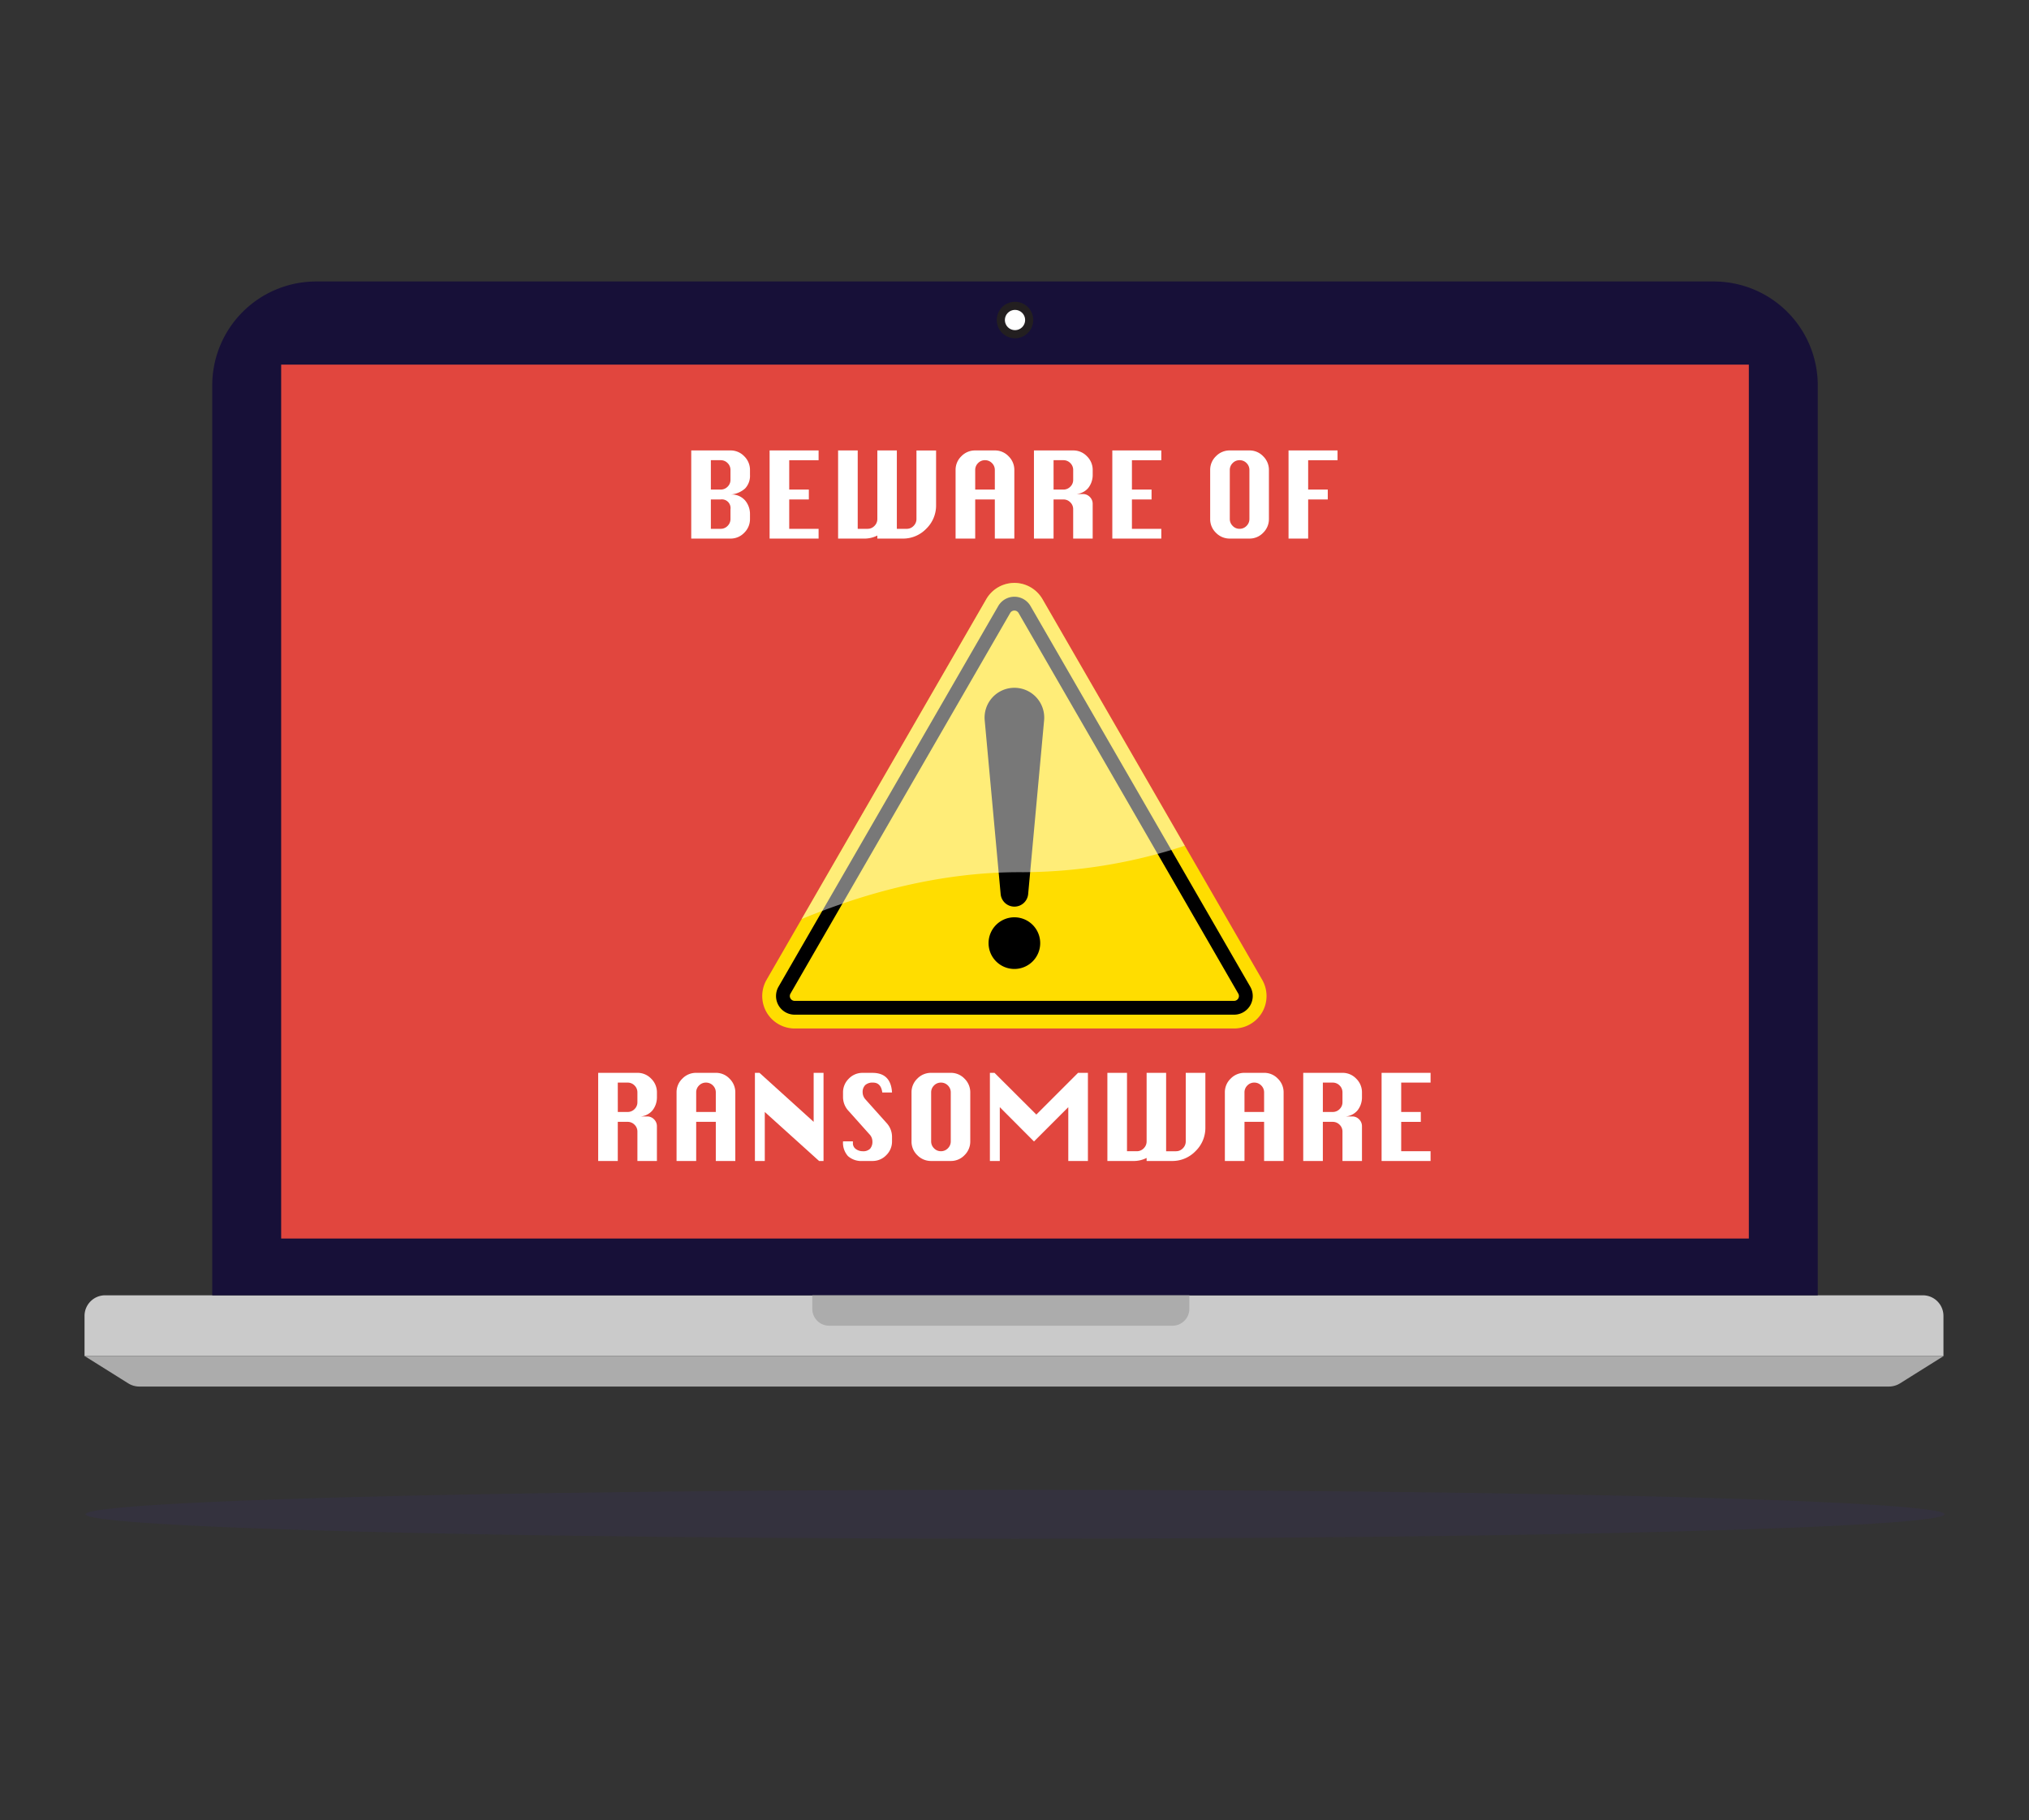 <svg xmlns="http://www.w3.org/2000/svg" xmlns:xlink="http://www.w3.org/1999/xlink" height="435" viewBox="0 0 485 435" width="485"><rect x="0" y="0" width="485" height="435" fill="#333333" stroke="none"/><clipPath id="a"><path d="m233 184h485v435h-485z"></path></clipPath><g clip-path="url(#a)" transform="translate(-233 -184)"><path d="m-480.633-730.01v9.609h-444.345v-9.609a4.927 4.927 0 0 1 4.927-4.927h434.491a4.927 4.927 0 0 1 4.927 4.927z" fill="#cacaca" transform="translate(1178.184 1228.491)"></path><path d="m-493.612-699.021h-418.2a5.015 5.015 0 0 1 -2.664-.766l-10.377-6.5h444.282l-10.377 6.5a5.016 5.016 0 0 1 -2.664.766z" fill="#acacac" transform="translate(1178.123 1214.381)"></path><path d="m24.828 0h334.118a24.828 24.828 0 0 1 24.828 24.828v217.454a0 0 0 0 1 0 0h-383.774a0 0 0 0 1 0 0v-217.454a24.828 24.828 0 0 1 24.828-24.828z" fill="#171038" transform="translate(283.734 251.272)"></path><circle cx="4.361" cy="4.361" fill="#231f20" r="4.361" transform="matrix(.242 -.97 .97 .242 470.334 263.655)"></circle><circle cx="2.423" cy="2.423" fill="#fff" r="2.423" transform="translate(473.198 258.056)"></circle><path d="m0 0h90.129a0 0 0 0 1 0 0v3.237a4.032 4.032 0 0 1 -4.029 4.031h-82.068a4.032 4.032 0 0 1 -4.032-4.031v-3.237a0 0 0 0 1 0 0z" fill="#acacac" transform="translate(427.165 493.554)"></path><path d="m0 0h350.824v208.847h-350.824z" fill="#e1463e" transform="translate(300.209 271.139)"></path><ellipse cx="222.173" cy="5.848" fill="#442bbc" opacity=".08" rx="222.173" ry="5.848" transform="translate(253.448 540.033)"></ellipse><path d="m-597.988-963.952a7.78 7.78 0 0 1 -6.717-3.878 7.779 7.779 0 0 1 0-7.757l52.52-90.967a7.779 7.779 0 0 1 6.717-3.878 7.777 7.777 0 0 1 6.717 3.879l52.52 90.967a7.777 7.777 0 0 1 0 7.756 7.779 7.779 0 0 1 -6.718 3.879z" fill="#fd0" transform="translate(1020.94 1393.742)"></path><path d="m-594.787-964.049a4.47 4.47 0 0 1 -3.86-2.229 4.468 4.468 0 0 1 0-4.457l52.52-90.967a4.471 4.471 0 0 1 3.86-2.228 4.469 4.469 0 0 1 3.859 2.228l52.521 90.967a4.468 4.468 0 0 1 0 4.457 4.47 4.47 0 0 1 -3.86 2.229z" transform="translate(1017.739 1390.539)"></path><path d="m-540.069-1056.849a1.157 1.157 0 0 1 2 0l26.26 45.484 26.26 45.484a1.157 1.157 0 0 1 -1 1.735h-105.04a1.157 1.157 0 0 1 -1-1.735l26.26-45.484z" fill="#fd0" transform="translate(1014.539 1387.337)"></path><path d="m-493.879-968.749a3.3 3.3 0 0 1 -3.282-2.994l-3.813-41.526a7.125 7.125 0 0 1 7.1-7.777 7.125 7.125 0 0 1 7.1 7.777l-3.813 41.526a3.3 3.3 0 0 1 -3.292 2.994z" transform="translate(969.351 1369.417)"></path><path d="m-492.954-900.611a6.173 6.173 0 0 1 -6.173-6.173 6.173 6.173 0 0 1 6.173-6.172 6.172 6.172 0 0 1 6.173 6.172 6.173 6.173 0 0 1 -6.173 6.173z" transform="translate(968.426 1316.176)"></path><g fill="#fff"><path d="m-495.591-1007.628-34.021-58.926a7.777 7.777 0 0 0 -6.717-3.879 7.779 7.779 0 0 0 -6.717 3.878l-44.141 76.455c14.756-6.108 33.229-11.366 52.885-11.2a124.988 124.988 0 0 0 38.711-6.328z" opacity=".47" transform="translate(1011.801 1393.742)"></path><path d="m-639.183-1111.766v-21.062h9.38a4.463 4.463 0 0 1 3.286 1.39 4.532 4.532 0 0 1 1.376 3.3v1.151a4.383 4.383 0 0 1 -1.166 3.244 5.774 5.774 0 0 1 -3.5 1.447 4.264 4.264 0 0 1 3.5 1.418 5.006 5.006 0 0 1 1.166 3.272v1.151a4.53 4.53 0 0 1 -1.376 3.3 4.463 4.463 0 0 1 -3.286 1.39zm4.69-11.711h2.331a2.272 2.272 0 0 0 1.671-.688 2.242 2.242 0 0 0 .688-1.643v-2.331a2.276 2.276 0 0 0 -.688-1.671 2.275 2.275 0 0 0 -1.671-.688h-2.331zm0 9.38h2.331a2.251 2.251 0 0 0 1.671-.7 2.288 2.288 0 0 0 .688-1.657v-2.331a2.073 2.073 0 0 0 -2.359-2.331h-2.331z" transform="translate(1037.413 1424.476)"></path><path d="m-602.27-1111.766v-21.062h11.711v2.331h-7.021v7.021h4.69v2.359h-4.69v7.021h7.021v2.331z" transform="translate(1019.231 1424.476)"></path><path d="m-570.005-1132.829h4.69v18.732h2.331a2.253 2.253 0 0 0 1.671-.7 2.289 2.289 0 0 0 .688-1.657v-16.373h4.662v18.732h2.359a2.221 2.221 0 0 0 1.643-.7 2.29 2.29 0 0 0 .688-1.657v-16.373h4.69v13.059a7.726 7.726 0 0 1 -2.345 5.644 7.687 7.687 0 0 1 -5.659 2.359h-6.038v-.73a6.883 6.883 0 0 1 -3.313.73h-6.066z" transform="translate(1003.339 1424.476)"></path><path d="m-514.661-1111.766v-16.373a4.493 4.493 0 0 1 1.39-3.314 4.53 4.53 0 0 1 3.3-1.376h4.689a4.464 4.464 0 0 1 3.286 1.39 4.533 4.533 0 0 1 1.376 3.3v16.373h-4.662v-9.352h-4.689v9.352zm4.69-11.711h4.689v-4.662a2.275 2.275 0 0 0 -.688-1.671 2.275 2.275 0 0 0 -1.671-.688 2.241 2.241 0 0 0 -1.643.688 2.273 2.273 0 0 0 -.688 1.671z" transform="translate(976.079 1424.476)"></path><path d="m-477.748-1111.766v-21.062h9.38a4.463 4.463 0 0 1 3.286 1.39 4.531 4.531 0 0 1 1.377 3.3v1.263a5.018 5.018 0 0 1 -1.067 3.019 4.175 4.175 0 0 1 -3.6 1.446h2.332a2.243 2.243 0 0 1 1.642.688 2.277 2.277 0 0 1 .689 1.671v8.285h-4.662v-7.021a2.243 2.243 0 0 0 -.688-1.643 2.276 2.276 0 0 0 -1.671-.688h-2.331v9.352zm4.69-11.711h2.331a2.274 2.274 0 0 0 1.671-.688 2.241 2.241 0 0 0 .688-1.643v-2.331a2.274 2.274 0 0 0 -.688-1.671 2.276 2.276 0 0 0 -1.671-.688h-2.331z" transform="translate(957.897 1424.476)"></path><path d="m-440.833-1111.766v-21.062h11.71v2.331h-7.021v7.021h4.69v2.359h-4.69v7.021h7.021v2.331z" transform="translate(939.714 1424.476)"></path><path d="m-390.044-1132.829h4.69a4.463 4.463 0 0 1 3.286 1.39 4.535 4.535 0 0 1 1.377 3.3v11.683a4.532 4.532 0 0 1 -1.377 3.3 4.464 4.464 0 0 1 -3.286 1.39h-4.69a4.527 4.527 0 0 1 -3.3-1.376 4.491 4.491 0 0 1 -1.39-3.313v-11.683a4.492 4.492 0 0 1 1.39-3.314 4.529 4.529 0 0 1 3.3-1.377zm0 4.69v11.683a2.29 2.29 0 0 0 .688 1.657 2.22 2.22 0 0 0 1.644.7 2.251 2.251 0 0 0 1.67-.7 2.29 2.29 0 0 0 .688-1.657v-11.683a2.277 2.277 0 0 0 -.688-1.671 2.274 2.274 0 0 0 -1.67-.688 2.243 2.243 0 0 0 -1.644.688 2.277 2.277 0 0 0 -.688 1.671z" transform="translate(917.007 1424.476)"></path><path d="m-357.82-1111.766v-21.062h11.711v2.331h-7.021v7.021h4.689v2.359h-4.689v9.352z" transform="translate(898.825 1424.476)"></path><path d="m-683.016-818.643v-21.063h9.38a4.463 4.463 0 0 1 3.286 1.391 4.531 4.531 0 0 1 1.376 3.3v1.264a5.016 5.016 0 0 1 -1.067 3.019 4.177 4.177 0 0 1 -3.6 1.446h2.331a2.243 2.243 0 0 1 1.643.688 2.277 2.277 0 0 1 .688 1.671v8.284h-4.662v-7.021a2.244 2.244 0 0 0 -.688-1.643 2.276 2.276 0 0 0 -1.671-.688h-2.331v9.352zm4.69-11.711h2.326a2.276 2.276 0 0 0 1.671-.688 2.242 2.242 0 0 0 .688-1.643v-2.331a2.277 2.277 0 0 0 -.688-1.672 2.277 2.277 0 0 0 -1.671-.687h-2.331z" transform="translate(1059.003 1280.096)"></path><path d="m-646.1-818.643v-16.373a4.494 4.494 0 0 1 1.39-3.314 4.532 4.532 0 0 1 3.3-1.377h4.69a4.463 4.463 0 0 1 3.286 1.391 4.532 4.532 0 0 1 1.377 3.3v16.373h-4.662v-9.352h-4.69v9.352zm4.69-11.711h4.69v-4.662a2.279 2.279 0 0 0 -.688-1.672 2.278 2.278 0 0 0 -1.671-.687 2.244 2.244 0 0 0 -1.643.687 2.277 2.277 0 0 0 -.688 1.672z" transform="translate(1040.821 1280.096)"></path><path d="m-609.188-818.643v-21.063h1.095l12.947 11.711v-11.711h2.359v21.063h-1.067l-12.975-11.711v11.711z" transform="translate(1022.638 1280.096)"></path><path d="m-555.97-835.016h-2.33q-.308-2.36-2.218-2.359a2.59 2.59 0 0 0 -1.854.59 2.334 2.334 0 0 0 -.618 1.769 2.513 2.513 0 0 0 .674 1.657l4.971 5.56a4.907 4.907 0 0 1 1.376 3.314v1.152a4.533 4.533 0 0 1 -1.376 3.3 4.5 4.5 0 0 1 -3.314 1.39h-2.331a4.8 4.8 0 0 1 -3.51-1.166 4.753 4.753 0 0 1 -1.179-3.524h2.359v.393a1.667 1.667 0 0 0 .73 1.461 2.759 2.759 0 0 0 1.6.505 2.305 2.305 0 0 0 1.783-.6 2.53 2.53 0 0 0 .548-1.755 2.444 2.444 0 0 0 -.674-1.657l-4.971-5.561a4.833 4.833 0 0 1 -1.376-3.313v-1.151a4.531 4.531 0 0 1 1.376-3.3 4.493 4.493 0 0 1 3.314-1.391h2.331q4.408-.004 4.689 4.686z" transform="translate(1002.193 1280.096)"></path><path d="m-530.726-839.706h4.69a4.464 4.464 0 0 1 3.286 1.391 4.532 4.532 0 0 1 1.376 3.3v11.683a4.532 4.532 0 0 1 -1.376 3.3 4.464 4.464 0 0 1 -3.286 1.39h-4.69a4.532 4.532 0 0 1 -3.3-1.376 4.5 4.5 0 0 1 -1.39-3.314v-11.683a4.5 4.5 0 0 1 1.39-3.314 4.532 4.532 0 0 1 3.3-1.377zm0 4.69v11.683a2.289 2.289 0 0 0 .688 1.657 2.219 2.219 0 0 0 1.643.7 2.252 2.252 0 0 0 1.671-.7 2.289 2.289 0 0 0 .688-1.657v-11.683a2.279 2.279 0 0 0 -.688-1.672 2.278 2.278 0 0 0 -1.671-.687 2.244 2.244 0 0 0 -1.643.687 2.278 2.278 0 0 0 -.688 1.672z" transform="translate(986.301 1280.096)"></path><path d="m-498.5-818.643v-21.063h1.1l10 9.97 9.97-9.97h2.359v21.063h-4.69v-12.862l-8.2 8.2-8.173-8.2v12.862z" transform="translate(968.119 1280.096)"></path><path d="m-443.158-839.706h4.69v18.732h2.331a2.252 2.252 0 0 0 1.671-.7 2.29 2.29 0 0 0 .688-1.657v-16.373h4.662v18.732h2.359a2.219 2.219 0 0 0 1.643-.7 2.289 2.289 0 0 0 .689-1.657v-16.373h4.69v13.059a7.726 7.726 0 0 1 -2.346 5.643 7.687 7.687 0 0 1 -5.659 2.359h-6.038v-.73a6.879 6.879 0 0 1 -3.314.73h-6.065z" transform="translate(940.859 1280.096)"></path><path d="m-387.814-818.643v-16.373a4.492 4.492 0 0 1 1.39-3.314 4.53 4.53 0 0 1 3.3-1.377h4.689a4.463 4.463 0 0 1 3.286 1.391 4.532 4.532 0 0 1 1.376 3.3v16.373h-4.662v-9.352h-4.689v9.352zm4.69-11.711h4.689v-4.662a2.277 2.277 0 0 0 -.688-1.672 2.277 2.277 0 0 0 -1.671-.687 2.242 2.242 0 0 0 -1.643.687 2.276 2.276 0 0 0 -.688 1.672z" transform="translate(913.599 1280.096)"></path><path d="m-350.9-818.643v-21.063h9.38a4.463 4.463 0 0 1 3.286 1.391 4.532 4.532 0 0 1 1.376 3.3v1.264a5.017 5.017 0 0 1 -1.068 3.019 4.175 4.175 0 0 1 -3.595 1.446h2.331a2.244 2.244 0 0 1 1.643.688 2.277 2.277 0 0 1 .688 1.671v8.284h-4.662v-7.021a2.246 2.246 0 0 0 -.688-1.643 2.277 2.277 0 0 0 -1.671-.688h-2.331v9.352zm4.69-11.711h2.331a2.277 2.277 0 0 0 1.671-.688 2.244 2.244 0 0 0 .688-1.643v-2.331a2.279 2.279 0 0 0 -.688-1.672 2.278 2.278 0 0 0 -1.671-.687h-2.331z" transform="translate(895.417 1280.096)"></path><path d="m-313.987-818.643v-21.063h11.711v2.331h-7.024v7.021h4.69v2.359h-4.69v7.021h7.021v2.331z" transform="translate(877.234 1280.096)"></path></g></g></svg>